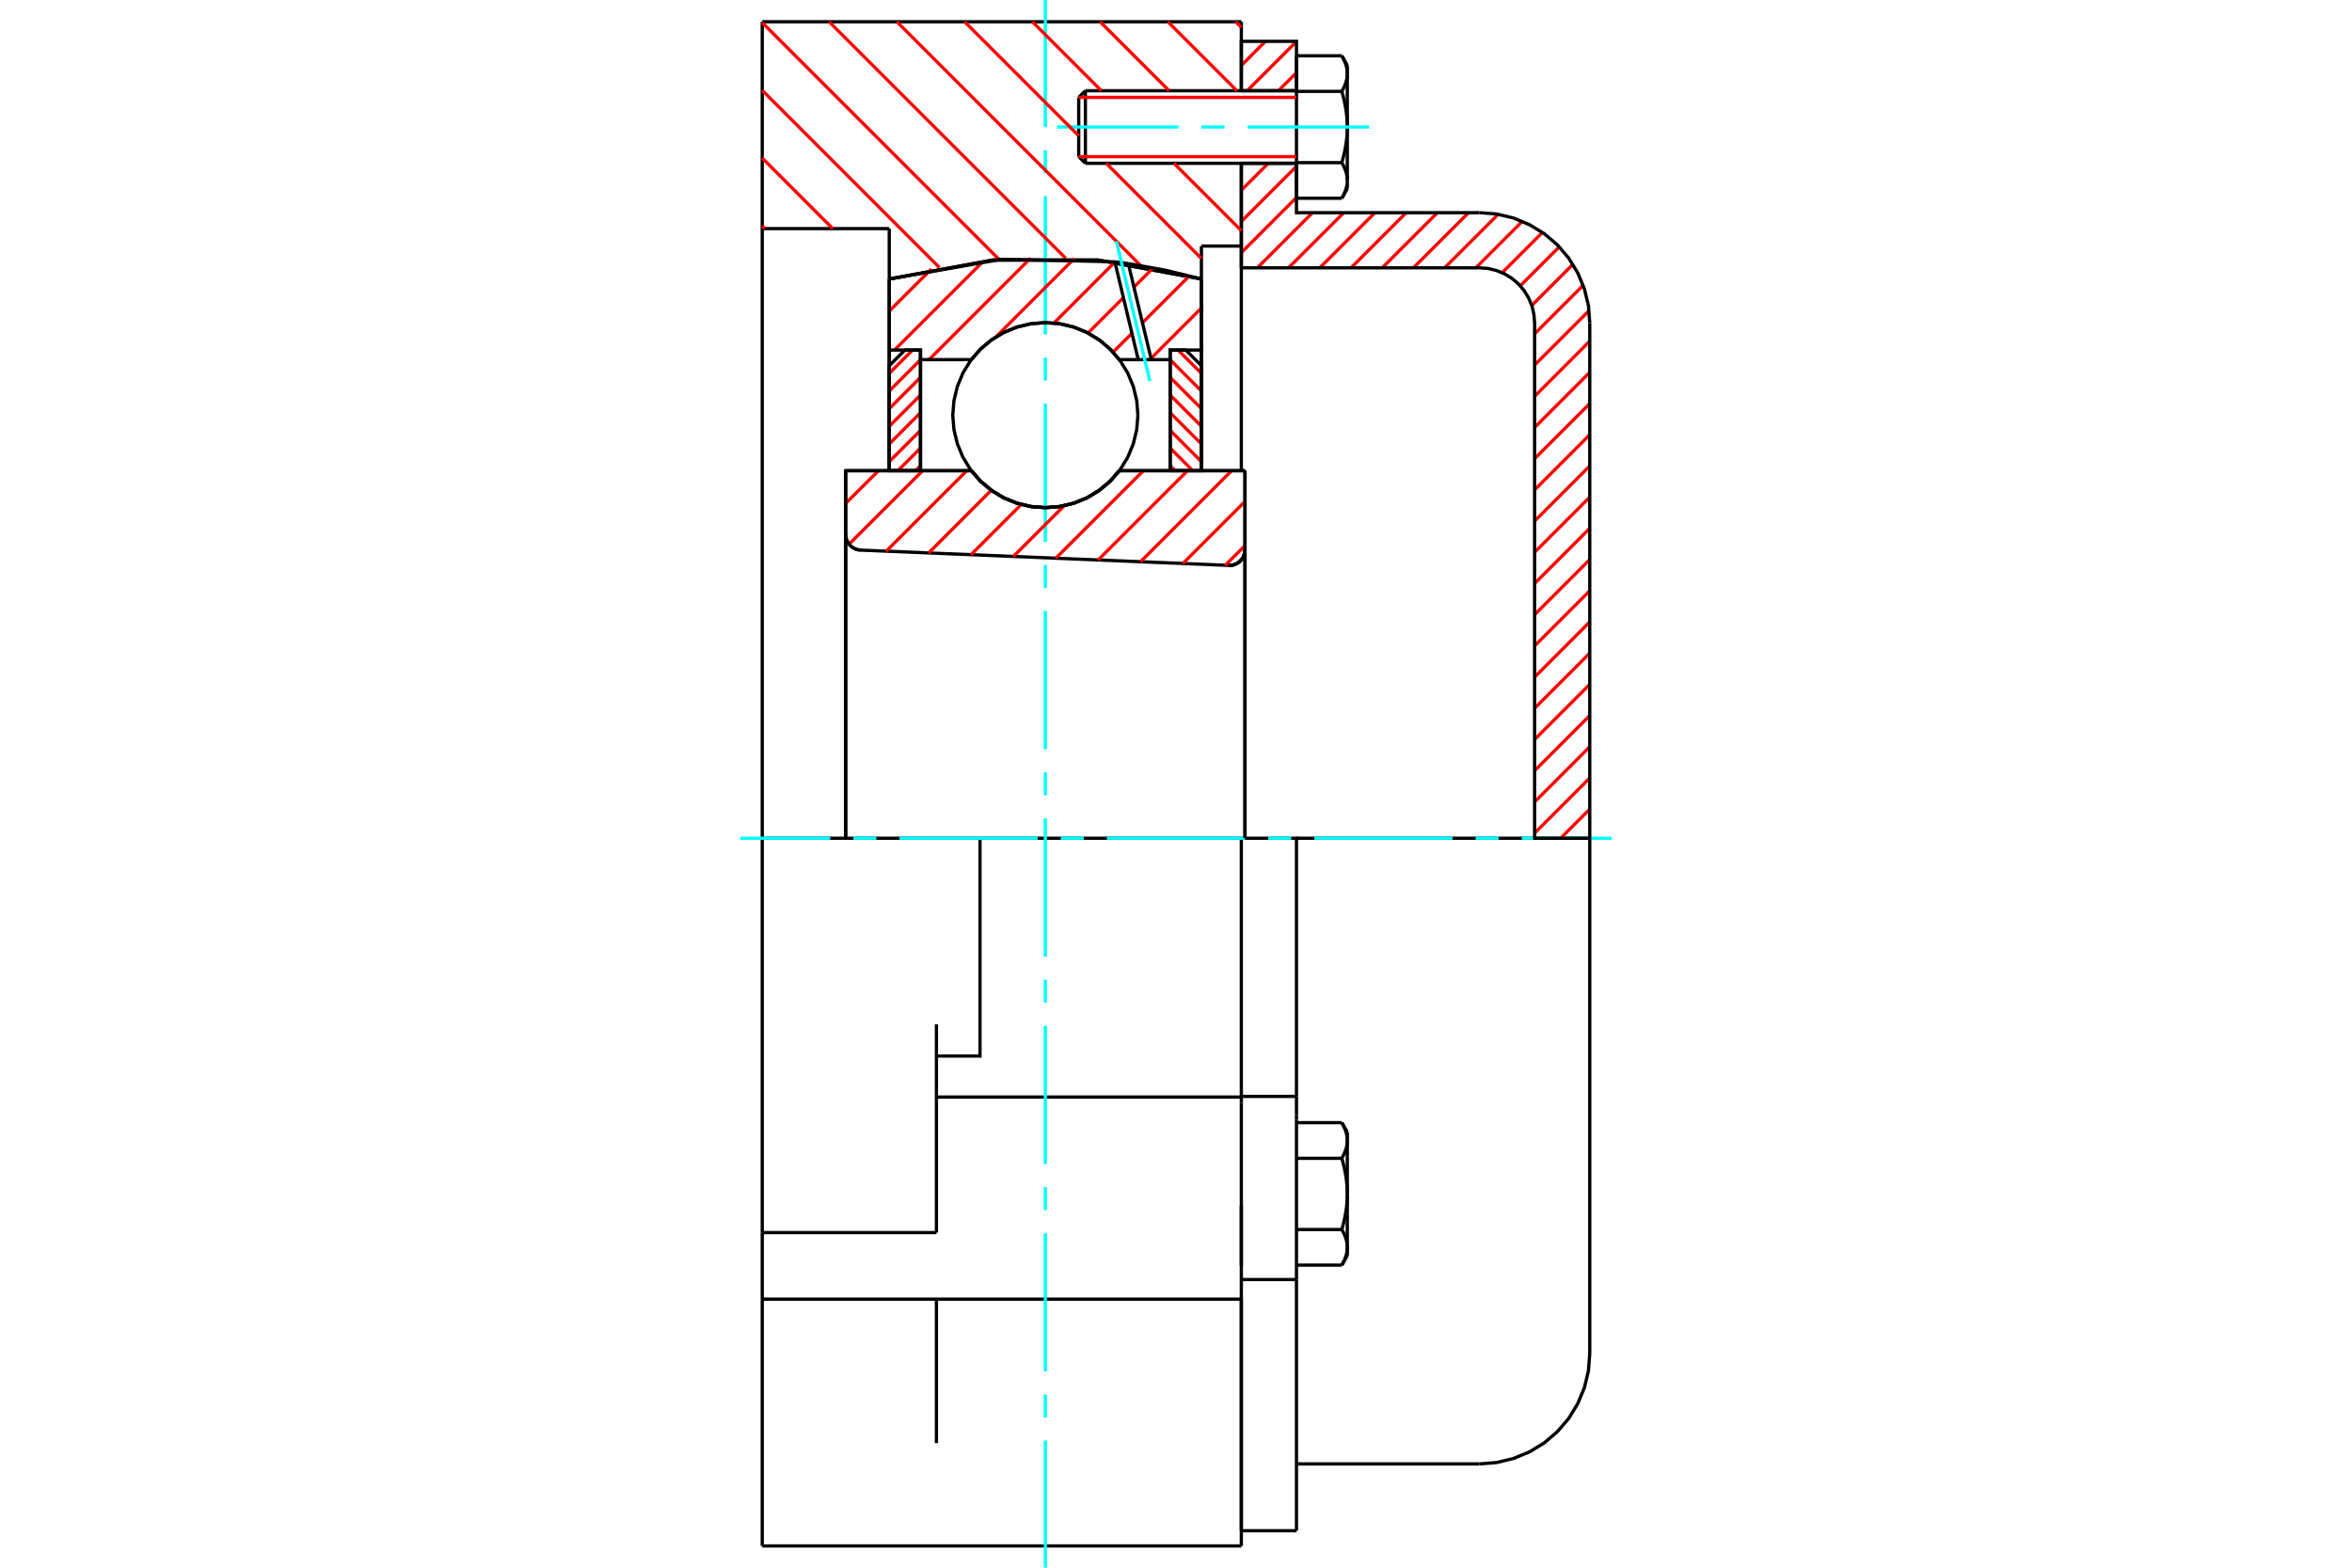<?xml version="1.0" standalone="no"?>
<!DOCTYPE svg PUBLIC "-//W3C//DTD SVG 1.1//EN"
	"http://www.w3.org/Graphics/SVG/1.1/DTD/svg11.dtd">
<svg xmlns="http://www.w3.org/2000/svg" height="100%" width="100%" viewBox="0 0 36000 24000">
	<rect x="-1800" y="-1200" width="39600" height="26400" style="fill:#FFF"/>
	<g style="fill:none; fill-rule:evenodd" transform="matrix(1 0 0 1 0 0)">
		<g style="fill:none; stroke:#000; stroke-width:50; shape-rendering:geometricPrecision">
			<polyline points="18807,8656 18845,8655 18883,8647 18919,8634 18952,8614 18982,8590 19008,8561 19028,8529 19043,8493 19052,8456 19056,8418"/>
			<line x1="19056" y1="7206" x2="19056" y2="8418"/>
			<line x1="17133" y1="7206" x2="19056" y2="7206"/>
			<polyline points="14867,7206 15011,7370 15179,7510 15366,7623 15569,7705 15782,7755 16000,7772 16218,7755 16431,7705 16634,7623 16821,7510 16989,7370 17133,7206"/>
			<line x1="12944" y1="7206" x2="14867" y2="7206"/>
			<line x1="12944" y1="8183" x2="12944" y2="7206"/>
			<polyline points="12944,8183 12947,8219 12956,8255 12969,8289 12988,8320 13011,8348 13038,8373 13069,8392 13102,8408 13137,8417 13173,8422"/>
			<line x1="18807" y1="8656" x2="13173" y2="8422"/>
			<line x1="19056" y1="8418" x2="19056" y2="12833"/>
			<line x1="12944" y1="8183" x2="12944" y2="12833"/>
			<polyline points="18807,8656 18845,8655 18883,8647 18919,8634 18952,8614 18982,8590 19008,8561 19028,8529 19043,8493 19052,8456 19056,8418"/>
			<line x1="11667" y1="333" x2="19000" y2="333"/>
			<line x1="19000" y1="19889" x2="19000" y2="23667"/>
			<polyline points="11667,23667 11667,22092 11667,19889"/>
			<line x1="11667" y1="18870" x2="11667" y2="19889"/>
			<polyline points="11667,18870 11667,15682 11667,12833 11667,3500 11667,333"/>
			<line x1="19000" y1="16883" x2="19000" y2="16795"/>
			<line x1="14333" y1="16795" x2="19000" y2="16795"/>
			<line x1="19000" y1="19889" x2="19000" y2="16883"/>
			<line x1="11667" y1="18870" x2="14333" y2="18870"/>
			<line x1="19000" y1="12833" x2="19000" y2="16795"/>
			<line x1="19000" y1="12833" x2="15000" y2="12833"/>
			<line x1="14333" y1="18870" x2="14333" y2="15682"/>
			<line x1="14333" y1="22092" x2="14333" y2="19889"/>
			<line x1="15000" y1="12833" x2="11667" y2="12833"/>
			<line x1="13611" y1="3500" x2="11667" y2="3500"/>
			<line x1="13611" y1="4271" x2="13611" y2="3500"/>
			<polyline points="18389,4271 16805,3981 15195,3981 13611,4271"/>
			<line x1="18389" y1="3767" x2="18389" y2="4271"/>
			<line x1="19000" y1="3767" x2="18389" y2="3767"/>
			<line x1="19000" y1="2500" x2="19000" y2="3767"/>
			<line x1="19000" y1="333" x2="19000" y2="1389"/>
			<polyline points="14333,16167 15000,16167 15000,12833"/>
			<line x1="13611" y1="7206" x2="13611" y2="4271"/>
			<line x1="18389" y1="4271" x2="18389" y2="7206"/>
			<line x1="19000" y1="18461" x2="19000" y2="19376"/>
			<line x1="19000" y1="3767" x2="19000" y2="7206"/>
			<line x1="11667" y1="23667" x2="19000" y2="23667"/>
			<line x1="11667" y1="19889" x2="19000" y2="19889"/>
			<line x1="19000" y1="16785" x2="19844" y2="16785"/>
			<line x1="19844" y1="17070" x2="19844" y2="16785"/>
			<line x1="19844" y1="17142" x2="19844" y2="17070"/>
			<line x1="19844" y1="19589" x2="19844" y2="17142"/>
			<polyline points="19844,16785 19844,12833 19000,12833"/>
			<line x1="19000" y1="23434" x2="19000" y2="19889"/>
			<line x1="19844" y1="23434" x2="19844" y2="19589"/>
			<polyline points="20622,17460 20622,17452 20622,17445 20622,17437 20621,17430 20621,17422 20620,17415 20619,17408 20618,17400 20617,17393 20615,17385 20614,17378 20612,17370 20611,17363 20609,17355 20607,17348 20605,17340 20603,17332 20600,17325 20598,17317 20595,17309 20592,17302 20589,17294 20586,17286 20583,17278 20580,17270 20576,17262 20573,17254 20569,17246 20565,17238 20561,17230 20557,17221 20552,17213 20548,17204 20543,17196 20538,17187"/>
			<line x1="20622" y1="17333" x2="20622" y2="17460"/>
			<polyline points="20622,18278 20622,18263 20622,18248 20622,18233 20621,18218 20621,18203 20620,18188 20619,18173 20618,18158 20617,18143 20615,18128 20614,18113 20612,18098 20611,18083 20609,18068 20607,18053 20605,18038 20603,18023 20600,18007 20598,17992 20595,17977 20592,17961 20589,17946 20586,17930 20583,17914 20580,17898 20576,17882 20573,17866 20569,17850 20565,17834 20561,17817 20557,17801 20552,17784 20548,17767 20543,17750 20538,17733"/>
			<line x1="20622" y1="17460" x2="20622" y2="18278"/>
			<polyline points="20538,17733 20543,17724 20548,17715 20552,17707 20557,17699 20561,17690 20565,17682 20569,17674 20573,17666 20576,17658 20580,17650 20583,17642 20586,17634 20589,17626 20592,17618 20595,17610 20598,17603 20600,17595 20603,17587 20605,17580 20607,17572 20609,17565 20611,17557 20612,17550 20614,17542 20615,17535 20617,17527 20618,17520 20619,17512 20620,17505 20621,17497 20621,17490 20622,17482 20622,17475 20622,17467 20622,17460"/>
			<polyline points="20622,19096 20622,19088 20622,19081 20622,19073 20621,19066 20621,19058 20620,19051 20619,19043 20618,19036 20617,19028 20615,19021 20614,19013 20612,19006 20611,18998 20609,18991 20607,18983 20605,18976 20603,18968 20600,18961 20598,18953 20595,18945 20592,18937 20589,18930 20586,18922 20583,18914 20580,18906 20576,18898 20573,18890 20569,18882 20565,18874 20561,18865 20557,18857 20552,18849 20548,18840 20543,18832 20538,18823"/>
			<line x1="20622" y1="18278" x2="20622" y2="19096"/>
			<polyline points="20538,18823 20543,18806 20548,18789 20552,18772 20557,18755 20561,18738 20565,18722 20569,18706 20573,18689 20576,18673 20580,18657 20583,18641 20586,18626 20589,18610 20592,18594 20595,18579 20598,18563 20600,18548 20603,18533 20605,18518 20607,18502 20609,18487 20611,18472 20612,18457 20614,18442 20615,18427 20617,18412 20618,18397 20619,18382 20620,18367 20621,18353 20621,18338 20622,18323 20622,18308 20622,18293 20622,18278"/>
			<line x1="20622" y1="19096" x2="20622" y2="19222"/>
			<polyline points="20538,19368 20543,19360 20548,19351 20552,19343 20557,19334 20561,19326 20565,19318 20569,19310 20573,19301 20576,19293 20580,19285 20583,19278 20586,19270 20589,19262 20592,19254 20595,19246 20598,19239 20600,19231 20603,19223 20605,19216 20607,19208 20609,19200 20611,19193 20612,19185 20614,19178 20615,19170 20617,19163 20618,19155 20619,19148 20620,19141 20621,19133 20621,19126 20622,19118 20622,19111 20622,19103 20622,19096"/>
			<line x1="19844" y1="19368" x2="20538" y2="19368"/>
			<line x1="19844" y1="18823" x2="20538" y2="18823"/>
			<line x1="19844" y1="17733" x2="20538" y2="17733"/>
			<line x1="19844" y1="17187" x2="20538" y2="17187"/>
			<polyline points="24333,12833 22644,12833 19844,12833"/>
			<line x1="24333" y1="20722" x2="24333" y2="12833"/>
			<line x1="16511" y1="1491" x2="16511" y2="2398"/>
			<line x1="16613" y1="1389" x2="16613" y2="2500"/>
			<polyline points="20622,1127 20622,1119 20622,1112 20622,1104 20621,1097 20621,1089 20620,1082 20619,1074 20618,1067 20617,1059 20615,1052 20614,1044 20612,1037 20611,1029 20609,1022 20607,1014 20605,1007 20603,999 20600,991 20598,984 20595,976 20592,968 20589,960 20586,953 20583,945 20580,937 20576,929 20573,921 20569,913 20565,904 20561,896 20557,888 20552,880 20548,871 20543,863 20538,854"/>
			<line x1="20622" y1="1000" x2="20622" y2="1127"/>
			<polyline points="20538,3035 20543,3026 20548,3018 20552,3009 20557,3001 20561,2993 20565,2984 20569,2976 20573,2968 20576,2960 20580,2952 20583,2944 20586,2936 20589,2928 20592,2921 20595,2913 20598,2905 20600,2898 20603,2890 20605,2882 20607,2875 20609,2867 20611,2860 20612,2852 20614,2845 20615,2837 20617,2830 20618,2822 20619,2815 20620,2807 20621,2800 20621,2792 20622,2785 20622,2777 20622,2770 20622,2762 20622,2889"/>
			<polyline points="20622,1944 20622,1929 20622,1914 20622,1900 20621,1885 20621,1870 20620,1855 20619,1840 20618,1825 20617,1810 20615,1795 20614,1780 20612,1765 20611,1750 20609,1735 20607,1720 20605,1705 20603,1689 20600,1674 20598,1659 20595,1643 20592,1628 20589,1612 20586,1597 20583,1581 20580,1565 20576,1549 20573,1533 20569,1517 20565,1500 20561,1484 20557,1467 20552,1450 20548,1433 20543,1416 20538,1399"/>
			<line x1="20622" y1="1127" x2="20622" y2="1944"/>
			<polyline points="20538,1399 20543,1391 20548,1382 20552,1374 20557,1365 20561,1357 20565,1349 20569,1340 20573,1332 20576,1324 20580,1316 20583,1308 20586,1300 20589,1293 20592,1285 20595,1277 20598,1269 20600,1262 20603,1254 20605,1246 20607,1239 20609,1231 20611,1224 20612,1216 20614,1209 20615,1201 20617,1194 20618,1186 20619,1179 20620,1171 20621,1164 20621,1156 20622,1149 20622,1142 20622,1134 20622,1127"/>
			<polyline points="20622,2762 20622,2755 20622,2747 20622,2740 20621,2732 20621,2725 20620,2718 20619,2710 20618,2703 20617,2695 20615,2688 20614,2680 20612,2673 20611,2665 20609,2658 20607,2650 20605,2642 20603,2635 20600,2627 20598,2620 20595,2612 20592,2604 20589,2596 20586,2588 20583,2581 20580,2573 20576,2565 20573,2557 20569,2548 20565,2540 20561,2532 20557,2524 20552,2515 20548,2507 20543,2498 20538,2490"/>
			<line x1="20622" y1="1944" x2="20622" y2="2762"/>
			<polyline points="20538,2490 20543,2472 20548,2455 20552,2438 20557,2422 20561,2405 20565,2389 20569,2372 20573,2356 20576,2340 20580,2324 20583,2308 20586,2292 20589,2277 20592,2261 20595,2246 20598,2230 20600,2215 20603,2199 20605,2184 20607,2169 20609,2154 20611,2139 20612,2124 20614,2109 20615,2094 20617,2079 20618,2064 20619,2049 20620,2034 20621,2019 20621,2004 20622,1989 20622,1974 20622,1959 20622,1944"/>
			<line x1="19844" y1="1399" x2="20538" y2="1399"/>
			<polyline points="19844,1399 19844,2490 20538,2490"/>
			<line x1="19844" y1="854" x2="20538" y2="854"/>
			<line x1="19844" y1="854" x2="19844" y2="1399"/>
			<line x1="19844" y1="3035" x2="20538" y2="3035"/>
			<line x1="19844" y1="2490" x2="19844" y2="3035"/>
			<line x1="19000" y1="19589" x2="19844" y2="19589"/>
			<line x1="19000" y1="23434" x2="19844" y2="23434"/>
			<line x1="20622" y1="17333" x2="20538" y2="17187"/>
			<line x1="20538" y1="19368" x2="20622" y2="19222"/>
			<polyline points="22644,22411 22909,22390 23166,22328 23411,22227 23637,22089 23839,21916 24011,21715 24149,21489 24251,21244 24313,20986 24333,20722"/>
			<line x1="19844" y1="22411" x2="22644" y2="22411"/>
			<line x1="16613" y1="1389" x2="16511" y2="1491"/>
			<line x1="16511" y1="2398" x2="16613" y2="2500"/>
			<line x1="19844" y1="1389" x2="16613" y2="1389"/>
			<line x1="16613" y1="2500" x2="19844" y2="2500"/>
			<line x1="20622" y1="1000" x2="20538" y2="854"/>
			<line x1="20538" y1="3035" x2="20622" y2="2889"/>
		</g>
		<g style="fill:none; stroke:#0FF; stroke-width:50; shape-rendering:geometricPrecision">
			<line x1="16000" y1="24000" x2="16000" y2="22054"/>
			<line x1="16000" y1="21701" x2="16000" y2="21349"/>
			<line x1="16000" y1="20996" x2="16000" y2="18879"/>
			<line x1="16000" y1="18526" x2="16000" y2="18174"/>
			<line x1="16000" y1="17821" x2="16000" y2="15704"/>
			<line x1="16000" y1="15351" x2="16000" y2="14999"/>
			<line x1="16000" y1="14646" x2="16000" y2="12529"/>
			<line x1="16000" y1="12176" x2="16000" y2="11824"/>
			<line x1="16000" y1="11471" x2="16000" y2="9354"/>
			<line x1="16000" y1="9001" x2="16000" y2="8649"/>
			<line x1="16000" y1="8296" x2="16000" y2="6179"/>
			<line x1="16000" y1="5826" x2="16000" y2="5474"/>
			<line x1="16000" y1="5121" x2="16000" y2="3004"/>
			<line x1="16000" y1="2651" x2="16000" y2="2299"/>
			<line x1="16000" y1="1946" x2="16000" y2="0"/>
			<line x1="11333" y1="12833" x2="12708" y2="12833"/>
			<line x1="13061" y1="12833" x2="13414" y2="12833"/>
			<line x1="13767" y1="12833" x2="15883" y2="12833"/>
			<line x1="16236" y1="12833" x2="16589" y2="12833"/>
			<line x1="16942" y1="12833" x2="19058" y2="12833"/>
			<line x1="19411" y1="12833" x2="19764" y2="12833"/>
			<line x1="20117" y1="12833" x2="22233" y2="12833"/>
			<line x1="22586" y1="12833" x2="22939" y2="12833"/>
			<line x1="23292" y1="12833" x2="24667" y2="12833"/>
			<line x1="16178" y1="1944" x2="18037" y2="1944"/>
			<line x1="18390" y1="1944" x2="18743" y2="1944"/>
			<line x1="19096" y1="1944" x2="20956" y2="1944"/>
		</g>
		<g style="fill:none; stroke:#F00; stroke-width:50; shape-rendering:geometricPrecision">
			<line x1="24333" y1="12387" x2="23887" y2="12833"/>
			<line x1="24333" y1="11910" x2="23489" y2="12754"/>
			<line x1="24333" y1="11432" x2="23489" y2="12277"/>
			<line x1="24333" y1="10954" x2="23489" y2="11799"/>
			<line x1="24333" y1="10477" x2="23489" y2="11321"/>
			<line x1="24333" y1="9999" x2="23489" y2="10843"/>
			<line x1="24333" y1="9521" x2="23489" y2="10366"/>
			<line x1="24333" y1="9044" x2="23489" y2="9888"/>
			<line x1="24333" y1="8566" x2="23489" y2="9410"/>
			<line x1="24333" y1="8088" x2="23489" y2="8933"/>
			<line x1="24333" y1="7611" x2="23489" y2="8455"/>
			<line x1="24333" y1="7133" x2="23489" y2="7977"/>
			<line x1="24333" y1="6655" x2="23489" y2="7500"/>
			<line x1="24333" y1="6178" x2="23489" y2="7022"/>
			<line x1="24333" y1="5700" x2="23489" y2="6544"/>
			<line x1="24333" y1="5222" x2="23489" y2="6067"/>
			<line x1="24322" y1="4756" x2="23489" y2="5589"/>
			<line x1="24231" y1="4369" x2="23489" y2="5111"/>
			<line x1="24075" y1="4047" x2="23445" y2="4677"/>
			<line x1="23866" y1="3779" x2="23269" y2="4376"/>
			<line x1="23608" y1="3559" x2="22992" y2="4175"/>
			<line x1="23300" y1="3389" x2="22589" y2="4100"/>
			<line x1="22931" y1="3281" x2="22112" y2="4100"/>
			<line x1="22478" y1="3256" x2="21634" y2="4100"/>
			<line x1="22001" y1="3256" x2="21156" y2="4100"/>
			<line x1="21523" y1="3256" x2="20679" y2="4100"/>
			<line x1="21045" y1="3256" x2="20201" y2="4100"/>
			<line x1="20568" y1="3256" x2="19723" y2="4100"/>
			<line x1="20090" y1="3256" x2="19246" y2="4100"/>
			<line x1="19844" y1="3023" x2="19000" y2="3868"/>
			<line x1="19844" y1="2546" x2="19000" y2="3390"/>
			<line x1="19412" y1="2500" x2="19000" y2="2912"/>
			<line x1="19844" y1="1113" x2="19568" y2="1389"/>
			<line x1="19844" y1="635" x2="19090" y2="1389"/>
			<line x1="19368" y1="633" x2="19000" y2="1002"/>
		</g>
		<g style="fill:none; stroke:#000; stroke-width:50; shape-rendering:geometricPrecision">
			<line x1="19000" y1="4100" x2="19000" y2="2500"/>
			<line x1="19000" y1="1389" x2="19844" y2="1389"/>
			<line x1="19844" y1="2500" x2="19000" y2="2500"/>
			<polyline points="19000,1389 19000,633 19844,633 19844,1389"/>
			<polyline points="19844,2500 19844,3256 22644,3256"/>
			<polyline points="24333,4944 24313,4680 24251,4423 24149,4178 24011,3952 23839,3750 23637,3578 23411,3440 23166,3338 22909,3276 22644,3256"/>
			<polyline points="24333,4944 24333,12833 23489,12833 23489,4944 23478,4812 23448,4683 23397,4561 23328,4448 23242,4347 23141,4261 23028,4192 22905,4141 22777,4110 22644,4100 19000,4100"/>
		</g>
		<g style="fill:none; stroke:#F00; stroke-width:50; shape-rendering:geometricPrecision">
			<line x1="18913" y1="333" x2="19000" y2="420"/>
			<line x1="17876" y1="333" x2="18932" y2="1389"/>
			<line x1="16839" y1="333" x2="17895" y2="1389"/>
			<line x1="15802" y1="333" x2="16858" y2="1389"/>
			<line x1="17969" y1="2500" x2="19000" y2="3531"/>
			<line x1="14765" y1="333" x2="16511" y2="2079"/>
			<line x1="16932" y1="2500" x2="18389" y2="3957"/>
			<line x1="13728" y1="333" x2="17464" y2="4070"/>
			<line x1="12691" y1="333" x2="16311" y2="3953"/>
			<line x1="11667" y1="346" x2="15297" y2="3977"/>
			<line x1="11667" y1="1383" x2="14380" y2="4097"/>
			<line x1="11667" y1="2420" x2="12746" y2="3500"/>
			<line x1="11667" y1="3457" x2="11709" y2="3500"/>
		</g>
		<g style="fill:none; stroke:#000; stroke-width:50; shape-rendering:geometricPrecision">
			<polyline points="18389,4271 16805,3981 15195,3981 13611,4271"/>
		</g>
		<g style="fill:none; stroke:#F00; stroke-width:50; shape-rendering:geometricPrecision">
			<line x1="13968" y1="5359" x2="13611" y2="5716"/>
			<line x1="14089" y1="5508" x2="13611" y2="5986"/>
			<line x1="14089" y1="5778" x2="13611" y2="6256"/>
			<line x1="14089" y1="6049" x2="13611" y2="6526"/>
			<line x1="14089" y1="6319" x2="13611" y2="6797"/>
			<line x1="14089" y1="6589" x2="13611" y2="7067"/>
			<line x1="14089" y1="6860" x2="13743" y2="7206"/>
			<line x1="14089" y1="7130" x2="14013" y2="7206"/>
		</g>
		<g style="fill:none; stroke:#000; stroke-width:50; shape-rendering:geometricPrecision">
			<polyline points="14089,7206 14089,5359 13850,5359 13611,5598 13611,7206 14089,7206"/>
		</g>
		<g style="fill:none; stroke:#F00; stroke-width:50; shape-rendering:geometricPrecision">
			<line x1="18032" y1="5359" x2="18389" y2="5716"/>
			<line x1="17911" y1="5508" x2="18389" y2="5986"/>
			<line x1="17911" y1="5778" x2="18389" y2="6256"/>
			<line x1="17911" y1="6049" x2="18389" y2="6526"/>
			<line x1="17911" y1="6319" x2="18389" y2="6797"/>
			<line x1="17911" y1="6589" x2="18389" y2="7067"/>
			<line x1="17911" y1="6860" x2="18257" y2="7206"/>
			<line x1="17911" y1="7130" x2="17987" y2="7206"/>
		</g>
		<g style="fill:none; stroke:#000; stroke-width:50; shape-rendering:geometricPrecision">
			<polyline points="17911,7206 17911,5359 18150,5359 18389,5598 18389,7206 17911,7206"/>
			<polyline points="17417,6356 17399,6134 17347,5918 17262,5712 17146,5523 17002,5354 16833,5209 16643,5093 16438,5008 16222,4956 16000,4939 15778,4956 15562,5008 15357,5093 15167,5209 14998,5354 14854,5523 14738,5712 14653,5918 14601,6134 14583,6356 14601,6577 14653,6793 14738,6999 14854,7188 14998,7357 15167,7502 15357,7618 15562,7703 15778,7755 16000,7772 16222,7755 16438,7703 16643,7618 16833,7502 17002,7357 17146,7188 17262,6999 17347,6793 17399,6577 17417,6356"/>
		</g>
		<g style="fill:none; stroke:#F00; stroke-width:50; shape-rendering:geometricPrecision">
			<line x1="18389" y1="4715" x2="17618" y2="5486"/>
			<line x1="18202" y1="4226" x2="17487" y2="4941"/>
			<line x1="17326" y1="5102" x2="17037" y2="5391"/>
			<line x1="17649" y1="4103" x2="17356" y2="4396"/>
			<line x1="17195" y1="4557" x2="16653" y2="5099"/>
			<line x1="17064" y1="4012" x2="16131" y2="4946"/>
			<line x1="16444" y1="3957" x2="15241" y2="5160"/>
			<line x1="15774" y1="3951" x2="14220" y2="5506"/>
			<line x1="15050" y1="4000" x2="13691" y2="5359"/>
			<line x1="14256" y1="4118" x2="13611" y2="4763"/>
		</g>
		<g style="fill:none; stroke:#000; stroke-width:50; shape-rendering:geometricPrecision">
			<polyline points="13611,7206 13611,5359 13611,4271"/>
			<polyline points="17064,4008 15324,3970 13611,4271"/>
			<polyline points="17270,4036 17167,4021 17064,4008"/>
			<polyline points="18389,4271 17833,4136 17270,4036"/>
			<polyline points="18389,4271 18389,5359 17911,5359 17911,5506 17911,7206"/>
			<polyline points="17911,5506 17622,5506 17422,5506 17133,5506 16989,5341 16821,5201 16634,5088 16431,5006 16218,4956 16000,4939 15782,4956 15569,5006 15366,5088 15179,5201 15011,5341 14867,5506 14089,5506 14089,7206"/>
			<polyline points="14089,5506 14089,5359 13611,5359"/>
			<line x1="18389" y1="5359" x2="18389" y2="7206"/>
		</g>
		<g style="fill:none; stroke:#0FF; stroke-width:50; shape-rendering:geometricPrecision">
			<line x1="17600" y1="5832" x2="17088" y2="3695"/>
		</g>
		<g style="fill:none; stroke:#000; stroke-width:50; shape-rendering:geometricPrecision">
			<line x1="17422" y1="5506" x2="17064" y2="4008"/>
			<line x1="17622" y1="5506" x2="17270" y2="4036"/>
		</g>
		<g style="fill:none; stroke:#F00; stroke-width:50; shape-rendering:geometricPrecision">
			<line x1="19056" y1="8353" x2="18754" y2="8654"/>
			<line x1="19056" y1="7677" x2="18105" y2="8627"/>
			<line x1="18851" y1="7206" x2="17457" y2="8600"/>
			<line x1="18176" y1="7206" x2="16808" y2="8573"/>
			<line x1="17500" y1="7206" x2="16160" y2="8546"/>
			<line x1="16287" y1="7743" x2="15511" y2="8519"/>
			<line x1="15631" y1="7723" x2="14862" y2="8492"/>
			<line x1="15173" y1="7505" x2="14214" y2="8465"/>
			<line x1="14797" y1="7206" x2="13565" y2="8438"/>
			<line x1="14122" y1="7206" x2="12996" y2="8331"/>
			<line x1="13446" y1="7206" x2="12944" y2="7707"/>
		</g>
		<g style="fill:none; stroke:#000; stroke-width:50; shape-rendering:geometricPrecision">
			<polyline points="12944,8183 12947,8219 12956,8255 12969,8289 12988,8320 13011,8348 13038,8373 13069,8392 13102,8408 13137,8417 13173,8422"/>
			<polyline points="18807,8656 18845,8655 18883,8647 18919,8634 18952,8614 18982,8590 19008,8561 19028,8529 19043,8493 19052,8456 19056,8418"/>
			<polyline points="19056,7206 18578,7206 17133,7206"/>
			<polyline points="14867,7206 15011,7370 15179,7510 15366,7623 15569,7705 15782,7755 16000,7772 16218,7755 16431,7705 16634,7623 16821,7510 16989,7370 17133,7206"/>
			<polyline points="14867,7206 13422,7206 12944,7206 12944,12833"/>
			<line x1="19056" y1="12833" x2="19056" y2="7206"/>
		</g>
		<g style="fill:none; stroke:#F00; stroke-width:50; shape-rendering:geometricPrecision">
			<line x1="19844" y1="1491" x2="16511" y2="1491"/>
			<line x1="16511" y1="2398" x2="19844" y2="2398"/>
		</g>
	</g>
</svg>
